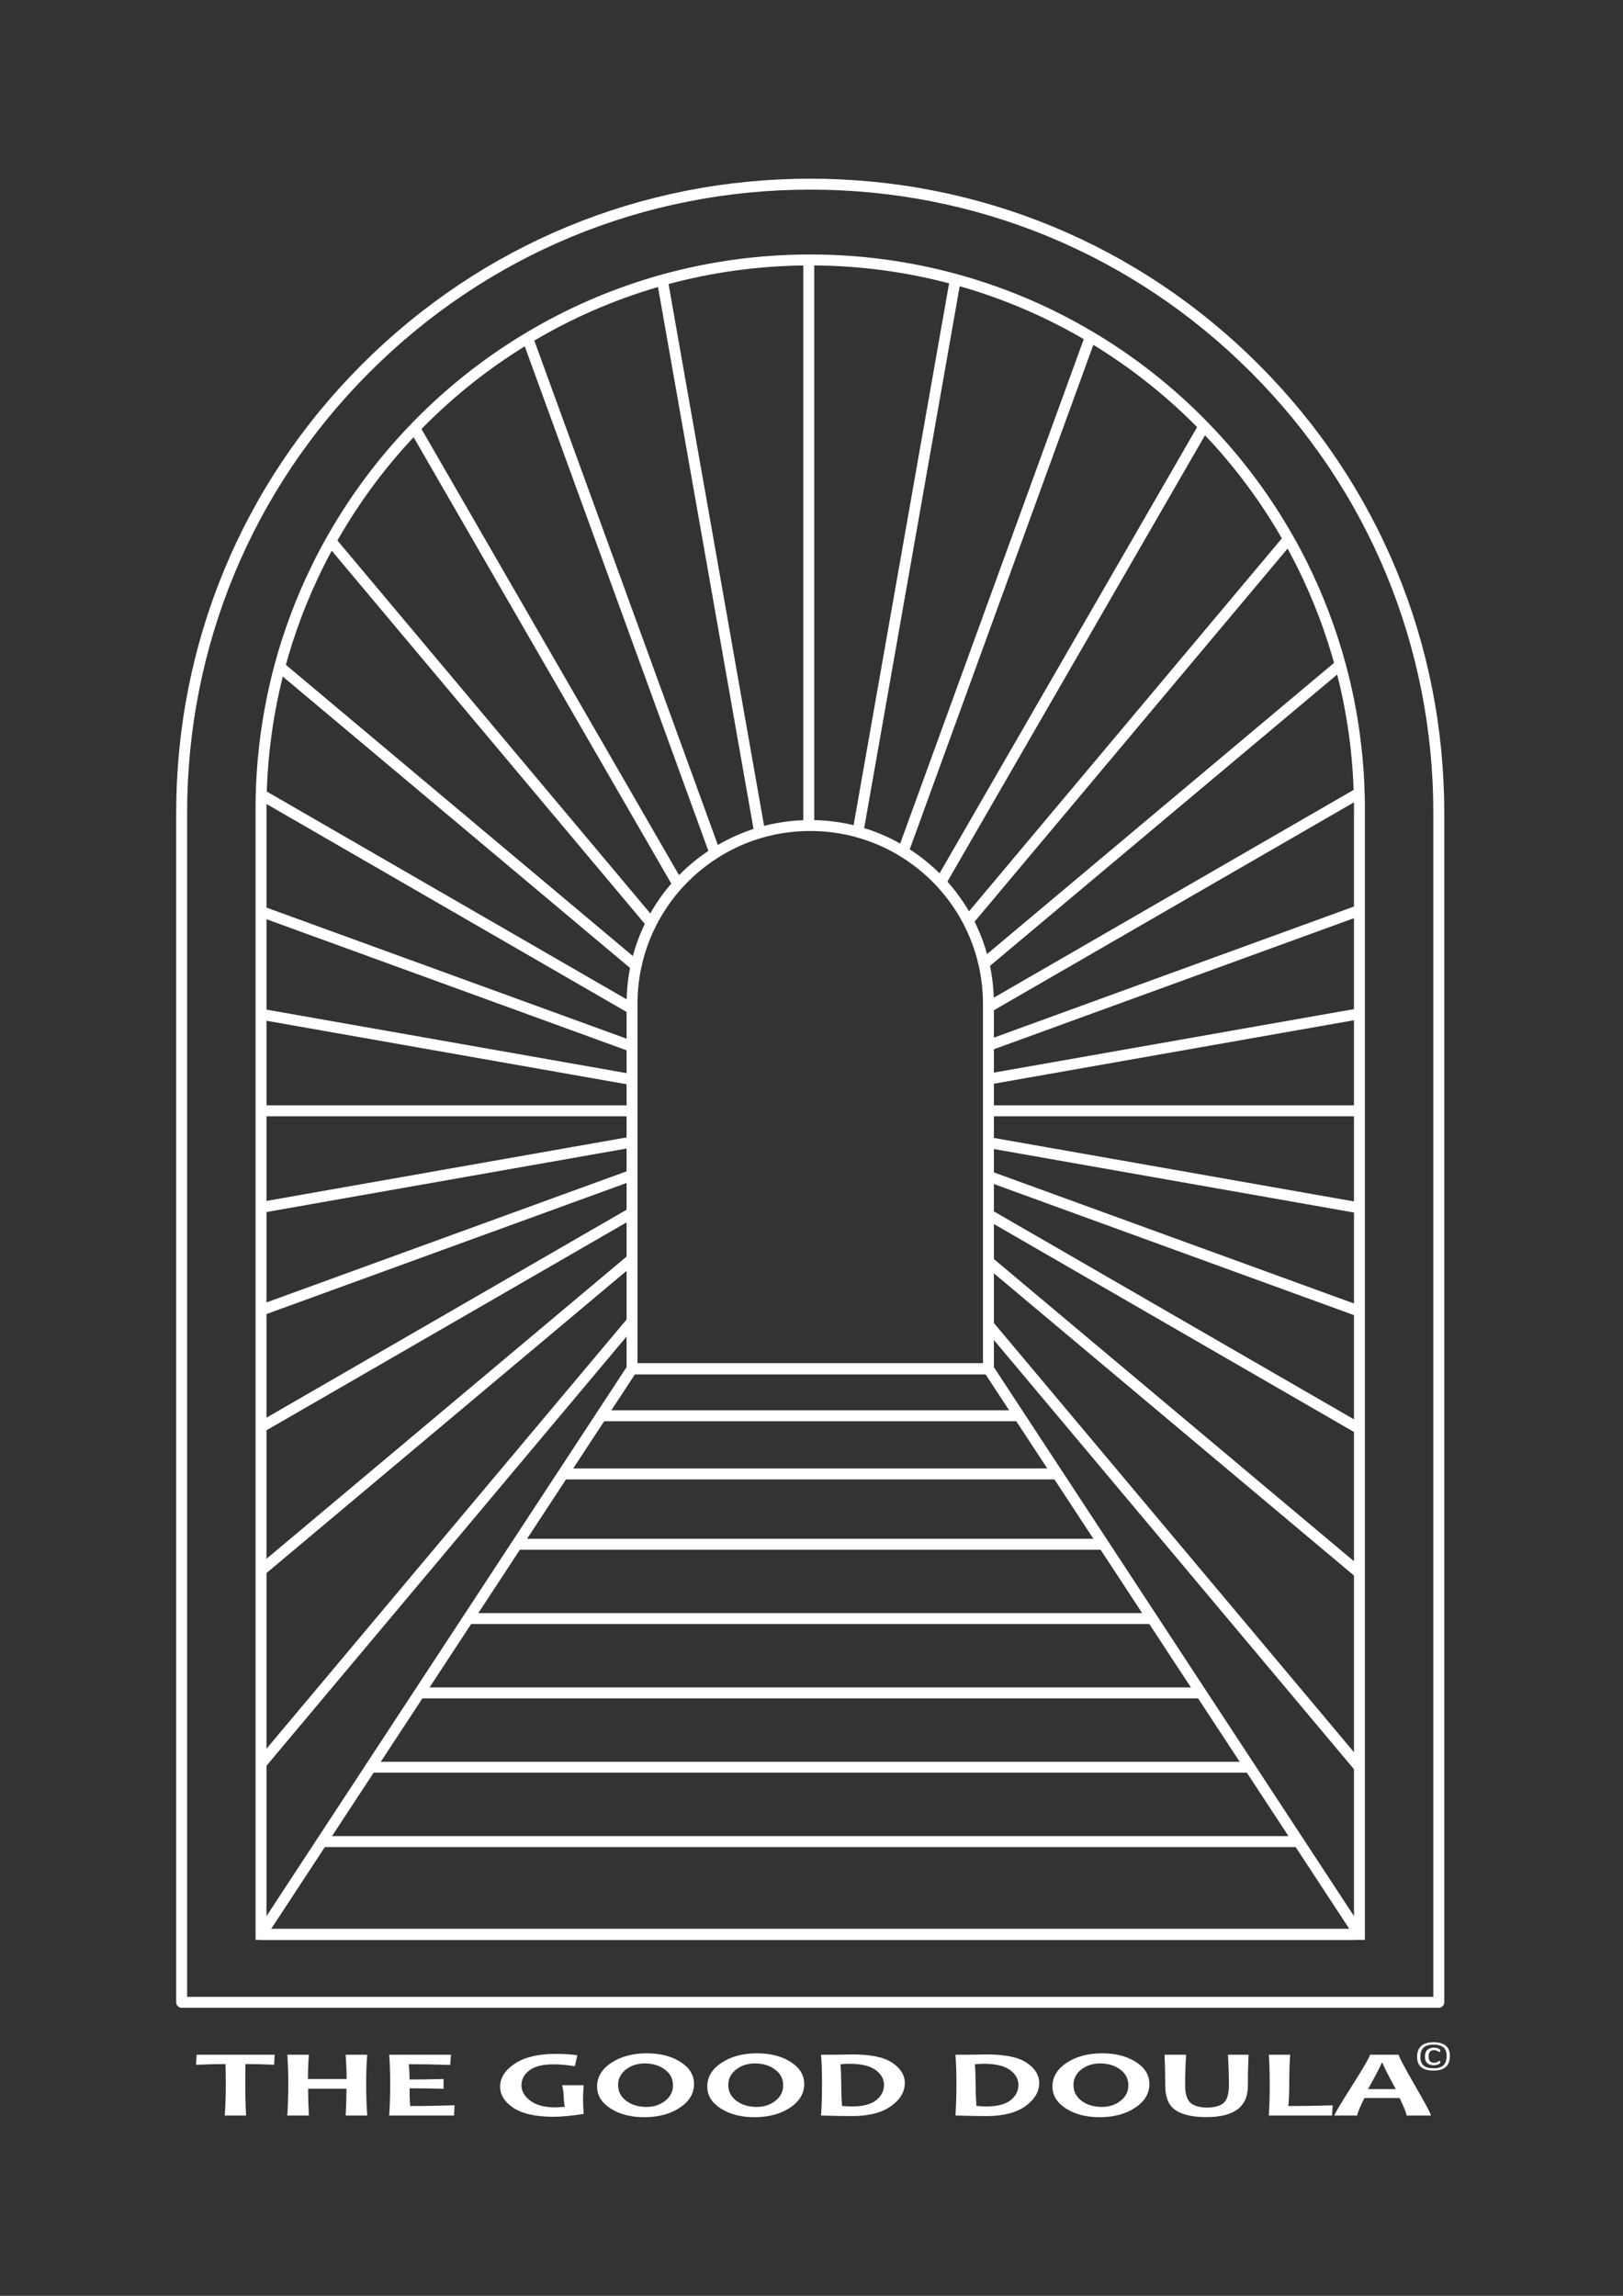 <?xml version="1.0" encoding="UTF-8" standalone="no"?>
<!-- Created with Inkscape (http://www.inkscape.org/) -->

<svg
   width="210mm"
   height="297mm"
   viewBox="0 0 210 297"
   version="1.1"
   data-id="svg1"
   sodipodi:docname="good doula logo v2.0 all white.svg"
   inkscape:version="1.2.1 (9c6d41e410, 2022-07-14)"
   xmlns:inkscape="http://www.inkscape.org/namespaces/inkscape"
   xmlns:sodipodi="http://sodipodi.sourceforge.net/DTD/sodipodi-0.dtd"
   xmlns="http://www.w3.org/2000/svg"
   xmlns:svg="http://www.w3.org/2000/svg">
  <rect x="0" y="0" width="210" height="297" fill="#333333" stroke="none"/>
  <sodipodi:namedview
     id="namedview1"
     pagecolor="#ffffff"
     bordercolor="#666666"
     borderopacity="1.0"
     inkscape:showpageshadow="2"
     inkscape:pageopacity="0.0"
     inkscape:pagecheckerboard="0"
     inkscape:deskcolor="#d1d1d1"
     inkscape:document-units="mm"
     showgrid="false"
     inkscape:zoom="1.1893044"
     inkscape:cx="253.08912"
     inkscape:cy="1100.6434"
     inkscape:window-width="1920"
     inkscape:window-height="974"
     inkscape:window-x="-11"
     inkscape:window-y="-11"
     inkscape:window-maximized="1"
     inkscape:current-layer="g7" />
  <defs
     id="defs1" />
  <g
     inkscape:label="Layer 1"
     inkscape:groupmode="layer"
     id="layer1">
    <g
       id="g7"
       transform="translate(-0.164,-7.462)">
      <g
         id="g6"
         transform="translate(-2.499)"
         style="fill:#ffffff">
        <path
           style="fill:#ffffff;fill-opacity:1;fill-rule:nonzero;stroke:none;stroke-width:0.283"
           d="m 108.018,114.259 h -1.415 V 41.09 h 1.415 v 73.169"
           id="path349" />
        <path
           style="fill:#ffffff;fill-opacity:1;fill-rule:nonzero;stroke:none;stroke-width:0.283"
           d="m 100.271,115.318 -12.607,-71.497 1.392,-0.247 12.607,71.497 -1.392,0.247"
           id="path351" />
        <path
           style="fill:#ffffff;fill-opacity:1;fill-rule:nonzero;stroke:none;stroke-width:0.283"
           d="m 94.512,118.068 -24.245,-66.613 1.33,-0.483 24.245,66.612 -1.33,0.484"
           id="path353" />
        <path
           style="fill:#ffffff;fill-opacity:1;fill-rule:nonzero;stroke:none;stroke-width:0.283"
           d="M 89.775,122.211 55.707,63.205 l 1.225,-0.707 34.068,59.006 -1.225,0.707"
           id="path355" />
        <path
           style="fill:#ffffff;fill-opacity:1;fill-rule:nonzero;stroke:none;stroke-width:0.283"
           d="m 86.39,127.336 -41.467,-49.419 1.083,-0.909 41.467,49.417 -1.083,0.911"
           id="path357" />
        <path
           style="fill:#ffffff;fill-opacity:1;fill-rule:nonzero;stroke:none;stroke-width:0.283"
           d="m 178.02,236.536 -48.006,-57.209 1.083,-0.912 48.007,57.212 -1.084,0.909"
           id="path358" />
        <path
           style="fill:#ffffff;fill-opacity:1;fill-rule:nonzero;stroke:none;stroke-width:0.283"
           d="M 84.509,132.955 38.392,94.262 39.304,93.177 85.672,132.084 v 0.33 h -0.707 l -0.455,0.541"
           id="path359" />
        <path
           style="fill:#ffffff;fill-opacity:1;fill-rule:nonzero;stroke:none;stroke-width:0.283"
           d="m 178.109,211.496 -48.008,-40.282 0.909,-1.083 48.006,40.281 -0.907,1.084"
           id="path360" />
        <path
           style="fill:#ffffff;fill-opacity:1;fill-rule:nonzero;stroke:none;stroke-width:0.283"
           d="m 84.09,138.579 -47.982,-27.706 0.707,-1.226 47.982,27.706 -0.707,1.226"
           id="path361" />
        <path
           style="fill:#ffffff;fill-opacity:1;fill-rule:nonzero;stroke:none;stroke-width:0.283"
           d="m 178.207,192.915 -48.004,-27.717 0.707,-1.226 48.004,27.717 -0.707,1.226"
           id="path362" />
        <path
           style="fill:#ffffff;fill-opacity:1;fill-rule:nonzero;stroke:none;stroke-width:0.283"
           d="m 84.2,143.507 -48.006,-17.474 0.484,-1.33 48.006,17.474 -0.484,1.33"
           id="path363" />
        <path
           style="fill:#ffffff;fill-opacity:1;fill-rule:nonzero;stroke:none;stroke-width:0.283"
           d="m 178.321,177.765 -48.008,-17.474 0.484,-1.331 48.006,17.474 -0.483,1.331"
           id="path364" />
        <path
           style="fill:#ffffff;fill-opacity:1;fill-rule:nonzero;stroke:none;stroke-width:0.283"
           d="m 84.457,147.854 -0.135,-0.025 -48.01,-8.464 0.245,-1.395 48.14,8.489 -0.241,1.395"
           id="path365" />
        <path
           style="fill:#ffffff;fill-opacity:1;fill-rule:nonzero;stroke:none;stroke-width:0.283"
           d="m 178.439,164.425 -48.522,-8.554 0.249,-1.393 0.512,0.091 48.008,8.464 -0.246,1.393"
           id="path366" />
        <path
           style="fill:#ffffff;fill-opacity:1;fill-rule:nonzero;stroke:none;stroke-width:0.283"
           d="M 84.226,151.873 H 36.436 v -1.415 h 47.79 v 1.415"
           id="path367" />
        <path
           style="fill:#ffffff;fill-opacity:1;fill-rule:nonzero;stroke:none;stroke-width:0.283"
           d="m 178.561,151.873 h -48.168 v -1.415 h 48.168 v 1.415"
           id="path368" />
        <path
           style="fill:#ffffff;fill-opacity:1;fill-rule:nonzero;stroke:none;stroke-width:0.283"
           d="m 36.558,164.36 -0.245,-1.393 48.145,-8.489 0.241,1.395 -0.136,0.023 -48.004,8.464"
           id="path369" />
        <path
           style="fill:#ffffff;fill-opacity:1;fill-rule:nonzero;stroke:none;stroke-width:0.283"
           d="m 130.167,147.851 -0.249,-1.393 0.515,-0.091 48.006,-8.464 0.246,1.396 -48.519,8.551"
           id="path370" />
        <path
           style="fill:#ffffff;fill-opacity:1;fill-rule:nonzero;stroke:none;stroke-width:0.283"
           d="m 36.677,177.626 -0.484,-1.326 48.006,-17.477 0.484,1.33 -48.006,17.474"
           id="path371" />
        <path
           style="fill:#ffffff;fill-opacity:1;fill-rule:nonzero;stroke:none;stroke-width:0.283"
           d="m 130.798,143.369 -0.484,-1.328 48.008,-17.476 0.483,1.33 -48.006,17.474"
           id="path372" />
        <path
           style="fill:#ffffff;fill-opacity:1;fill-rule:nonzero;stroke:none;stroke-width:0.283"
           d="m 36.79,192.698 -0.707,-1.226 48.008,-27.717 0.707,1.226 -48.008,27.717"
           id="path373" />
        <path
           style="fill:#ffffff;fill-opacity:1;fill-rule:nonzero;stroke:none;stroke-width:0.283"
           d="m 130.91,138.357 -0.707,-1.225 47.973,-27.698 0.707,1.226 -47.973,27.697"
           id="path374" />
        <path
           style="fill:#ffffff;fill-opacity:1;fill-rule:nonzero;stroke:none;stroke-width:0.283"
           d="m 36.889,211.176 -0.909,-1.084 48.006,-40.282 0.909,1.084 -48.006,40.282"
           id="path375" />
        <path
           style="fill:#ffffff;fill-opacity:1;fill-rule:nonzero;stroke:none;stroke-width:0.283"
           d="m 130.43,132.689 -0.911,-1.083 46.102,-38.683 0.912,1.083 -46.103,38.683"
           id="path376" />
        <path
           style="fill:#ffffff;fill-opacity:1;fill-rule:nonzero;stroke:none;stroke-width:0.283"
           d="m 36.977,236.089 -1.083,-0.912 48.006,-57.212 1.084,0.909 -48.008,57.215"
           id="path377" />
        <path
           style="fill:#ffffff;fill-opacity:1;fill-rule:nonzero;stroke:none;stroke-width:0.283"
           d="m 128.463,127.055 -1.083,-0.907 41.458,-49.411 1.084,0.909 -41.459,49.41"
           id="path378" />
        <path
           style="fill:#ffffff;fill-opacity:1;fill-rule:nonzero;stroke:none;stroke-width:0.283"
           d="m 124.988,121.959 -1.225,-0.707 34.062,-59 1.225,0.707 -34.062,59"
           id="path380" />
        <path
           style="fill:#ffffff;fill-opacity:1;fill-rule:nonzero;stroke:none;stroke-width:0.283"
           d="m 120.177,117.873 -1.33,-0.484 24.245,-66.603 1.33,0.483 -24.245,66.604"
           id="path382" />
        <path
           style="fill:#ffffff;fill-opacity:1;fill-rule:nonzero;stroke:none;stroke-width:0.283"
           d="m 114.369,115.215 -1.393,-0.245 12.603,-71.494 1.395,0.247 -12.606,71.493"
           id="path384" />
        <path
           style="fill:#ffffff;fill-opacity:1;fill-rule:nonzero;stroke:none;stroke-width:0.283"
           d="M 37.747,256.998 H 177.254 L 130.175,185.246 H 84.823 Z m 139.716,0.322 h 0.003 z m -140.365,0.665 -0.017,0.029 c 0.006,-0.009 0.011,-0.018 0.017,-0.029 z m 140.541,0.428 H 36.536 c -0.286,0 -0.544,-0.156 -0.676,-0.408 -0.13,-0.252 -0.111,-0.552 0.051,-0.784 L 83.849,184.152 c 0.133,-0.199 0.354,-0.321 0.595,-0.321 h 46.113 c 0.238,0 0.459,0.122 0.591,0.321 l 47.498,72.393 c 0.243,0.374 0.263,0.846 0.054,1.237 -0.212,0.39 -0.62,0.631 -1.061,0.631"
           id="path386" />
        <path
           style="fill:#ffffff;fill-opacity:1;fill-rule:nonzero;stroke:none;stroke-width:0.283"
           d="m 85.151,183.831 h 44.698 v -46.519 c 0,-0.045 0,-0.091 -0.003,-0.133 v -0.031 c -0.011,-1.627 -0.201,-3.258 -0.564,-4.842 -0.135,-0.606 -0.305,-1.223 -0.503,-1.837 -0.391,-1.216 -0.889,-2.408 -1.486,-3.539 -0.481,-0.92 -1.034,-1.808 -1.636,-2.646 -0.537,-0.755 -1.143,-1.494 -1.8,-2.199 -0.181,-0.192 -0.368,-0.385 -0.557,-0.577 -0.807,-0.807 -1.685,-1.56 -2.604,-2.23 -0.501,-0.371 -1.024,-0.722 -1.553,-1.045 -1.494,-0.917 -3.102,-1.656 -4.771,-2.193 -0.288,-0.094 -0.577,-0.181 -0.892,-0.269 -1.932,-0.538 -3.947,-0.809 -5.981,-0.809 -0.054,0 -0.108,0 -0.159,0.003 -2.117,0.014 -4.185,0.319 -6.175,0.905 -0.316,0.094 -0.606,0.187 -0.885,0.283 -1.65,0.56 -3.24,1.324 -4.726,2.267 -0.518,0.328 -1.039,0.688 -1.545,1.072 -1.121,0.849 -2.164,1.805 -3.096,2.839 -0.644,0.713 -1.241,1.462 -1.776,2.235 -0.586,0.843 -1.115,1.727 -1.576,2.635 -0.586,1.148 -1.072,2.357 -1.446,3.588 -0.174,0.568 -0.323,1.14 -0.444,1.7 l -0.018,0.076 c -0.334,1.549 -0.503,3.144 -0.503,4.745 z m 46.113,1.415 H 83.736 v -47.933 c 0,-1.68 0.175,-3.356 0.523,-4.983 l 0.014,-0.062 c 0.133,-0.622 0.297,-1.257 0.49,-1.888 0.399,-1.31 0.916,-2.594 1.54,-3.82 0.489,-0.962 1.052,-1.903 1.672,-2.798 0.568,-0.821 1.205,-1.622 1.887,-2.378 0.994,-1.101 2.102,-2.117 3.294,-3.019 0.541,-0.408 1.092,-0.79 1.641,-1.137 1.582,-1.003 3.271,-1.814 5.025,-2.412 0.297,-0.102 0.606,-0.2 0.943,-0.303 2.119,-0.622 4.318,-0.945 6.539,-0.962 0.045,-0.003 0.122,-0.003 0.196,-0.003 2.164,0 4.303,0.288 6.36,0.86 0.334,0.093 0.646,0.187 0.948,0.285 1.777,0.575 3.483,1.358 5.074,2.335 0.564,0.343 1.118,0.716 1.653,1.106 0.976,0.716 1.908,1.514 2.768,2.374 0.201,0.201 0.396,0.405 0.591,0.611 0.696,0.749 1.341,1.536 1.912,2.338 0.643,0.888 1.228,1.836 1.741,2.812 0.633,1.206 1.166,2.474 1.578,3.769 0.21,0.651 0.391,1.308 0.538,1.95 0.385,1.681 0.586,3.41 0.597,5.136 0,0.063 0.003,0.125 0.003,0.187 z M 37.144,256.998 H 177.853 V 112.153 c 0,-0.693 -0.008,-1.395 -0.031,-2.088 -0.116,-4.007 -0.571,-8.008 -1.355,-11.887 -0.303,-1.498 -0.662,-3.02 -1.072,-4.528 -1.195,-4.398 -2.83,-8.699 -4.861,-12.791 -0.553,-1.109 -1.146,-2.226 -1.766,-3.318 -2.505,-4.424 -5.495,-8.583 -8.897,-12.372 -0.625,-0.696 -1.276,-1.392 -1.938,-2.068 -3.871,-3.985 -8.217,-7.51 -12.921,-10.479 -0.549,-0.345 -1.092,-0.679 -1.613,-0.985 -5.133,-3.056 -10.649,-5.444 -16.396,-7.1 -0.303,-0.087 -0.606,-0.172 -0.911,-0.254 -6.033,-1.65 -12.287,-2.485 -18.591,-2.485 h -0.19 c -6.376,0.018 -12.689,0.885 -18.762,2.581 -0.303,0.087 -0.611,0.176 -0.914,0.263 -5.73,1.683 -11.228,4.1 -16.339,7.179 -0.526,0.311 -1.07,0.648 -1.613,0.996 -4.675,2.979 -8.999,6.523 -12.856,10.526 -0.677,0.699 -1.324,1.401 -1.93,2.08 -3.374,3.797 -6.339,7.965 -8.815,12.386 -0.606,1.076 -1.197,2.195 -1.754,3.333 -2.006,4.072 -3.619,8.365 -4.796,12.759 -0.394,1.48 -0.744,2.986 -1.039,4.477 l -0.013,0.071 c -0.77,3.88 -1.209,7.861 -1.311,11.829 -0.017,0.602 -0.025,1.214 -0.025,1.876 z m 142.125,1.415 H 35.729 V 112.153 c 0,-0.675 0.009,-1.301 0.025,-1.916 0.102,-4.02 0.549,-8.056 1.324,-11.996 l 0.012,-0.071 c 0.305,-1.542 0.668,-3.101 1.072,-4.635 1.205,-4.484 2.85,-8.863 4.896,-13.019 0.568,-1.157 1.171,-2.304 1.791,-3.401 2.525,-4.509 5.549,-8.759 8.99,-12.63 0.62,-0.696 1.282,-1.412 1.973,-2.128 3.93,-4.083 8.341,-7.695 13.11,-10.733 0.555,-0.357 1.11,-0.699 1.647,-1.019 5.212,-3.14 10.82,-5.602 16.67,-7.323 0.312,-0.091 0.62,-0.178 0.931,-0.265 6.195,-1.73 12.632,-2.618 19.137,-2.635 h 0.193 c 6.429,0 12.81,0.852 18.962,2.536 0.312,0.082 0.626,0.17 0.934,0.26 5.861,1.687 11.488,4.123 16.723,7.239 0.533,0.314 1.088,0.653 1.647,1.007 4.797,3.028 9.231,6.625 13.178,10.688 0.674,0.691 1.339,1.402 1.979,2.111 3.469,3.863 6.523,8.11 9.075,12.618 0.631,1.115 1.239,2.256 1.802,3.39 2.071,4.172 3.742,8.563 4.959,13.048 0.418,1.536 0.786,3.093 1.094,4.618 0.798,3.959 1.266,8.039 1.384,12.128 0.023,0.705 0.031,1.42 0.031,2.128 v 146.26"
           id="path387" />
        <path
           style="fill:#ffffff;fill-opacity:1;fill-rule:nonzero;stroke:none;stroke-width:0.283"
           d="M 170.683,246.407 H 44.318 c -0.39,0 -0.707,-0.317 -0.707,-0.707 0,-0.391 0.317,-0.707 0.707,-0.707 H 170.683 c 0.39,0 0.707,0.316 0.707,0.707 0,0.39 -0.317,0.707 -0.707,0.707"
           id="path388" />
        <path
           style="fill:#ffffff;fill-opacity:1;fill-rule:nonzero;stroke:none;stroke-width:0.283"
           d="M 164.078,236.788 H 50.625 c -0.39,0 -0.707,-0.314 -0.707,-0.707 0,-0.39 0.317,-0.707 0.707,-0.707 H 164.078 c 0.39,0 0.707,0.317 0.707,0.707 0,0.394 -0.317,0.707 -0.707,0.707"
           id="path389" />
        <path
           style="fill:#ffffff;fill-opacity:1;fill-rule:nonzero;stroke:none;stroke-width:0.283"
           d="M 157.63,227.172 H 57.077 c -0.39,0 -0.707,-0.317 -0.707,-0.707 0,-0.39 0.317,-0.707 0.707,-0.707 H 157.63 c 0.39,0 0.707,0.317 0.707,0.707 0,0.39 -0.317,0.707 -0.707,0.707"
           id="path390" />
        <path
           style="fill:#ffffff;fill-opacity:1;fill-rule:nonzero;stroke:none;stroke-width:0.283"
           d="M 151.299,217.556 H 63.404 c -0.39,0 -0.707,-0.316 -0.707,-0.707 0,-0.39 0.317,-0.707 0.707,-0.707 h 87.895 c 0.39,0 0.707,0.317 0.707,0.707 0,0.391 -0.317,0.707 -0.707,0.707"
           id="path391" />
        <path
           style="fill:#ffffff;fill-opacity:1;fill-rule:nonzero;stroke:none;stroke-width:0.283"
           d="M 144.997,207.941 H 69.709 c -0.391,0 -0.707,-0.316 -0.707,-0.707 0,-0.39 0.316,-0.707 0.707,-0.707 h 75.288 c 0.39,0 0.707,0.317 0.707,0.707 0,0.391 -0.317,0.707 -0.707,0.707"
           id="path392" />
        <path
           style="fill:#ffffff;fill-opacity:1;fill-rule:nonzero;stroke:none;stroke-width:0.283"
           d="M 139.004,198.847 H 75.699 c -0.39,0 -0.707,-0.317 -0.707,-0.707 0,-0.391 0.317,-0.707 0.707,-0.707 h 63.305 c 0.39,0 0.707,0.316 0.707,0.707 0,0.39 -0.317,0.707 -0.707,0.707"
           id="path393" />
        <path
           style="fill:#ffffff;fill-opacity:1;fill-rule:nonzero;stroke:none;stroke-width:0.283"
           d="M 134.061,191.319 H 80.646 c -0.39,0 -0.707,-0.317 -0.707,-0.707 0,-0.39 0.317,-0.707 0.707,-0.707 h 53.415 c 0.39,0 0.707,0.317 0.707,0.707 0,0.39 -0.317,0.707 -0.707,0.707"
           id="path394" />
        <path
           style="fill:#ffffff;fill-opacity:1;fill-rule:nonzero;stroke:none;stroke-width:0.283"
           d="M 26.875,265.787 H 188.122 V 112.618 c 0,-21.537 -8.384,-41.784 -23.614,-57.011 -15.227,-15.227 -35.474,-23.614 -57.007,-23.614 -21.538,0 -41.782,8.388 -57.012,23.614 C 35.262,70.833 26.875,91.081 26.875,112.618 Z M 188.83,267.202 H 26.167 c -0.39,0 -0.707,-0.317 -0.707,-0.707 V 112.618 c 0,-21.913 8.535,-42.517 24.031,-58.012 15.495,-15.493 36.096,-24.028 58.01,-24.028 21.913,0 42.514,8.535 58.01,24.028 15.495,15.495 24.026,36.099 24.026,58.012 v 153.877 c 0,0.39 -0.316,0.707 -0.707,0.707"
           id="path395" />
      </g>
      <g
         id="g13"
         style="fill:#ffffff">
        <g
           aria-label="THE GOOD DOULA"
           transform="scale(1.277,0.783)"
           id="text6"
           style="font-weight:bold;font-size:15.802px;font-family:Candara;-inkscape-font-specification:'Candara, Bold';fill:#ffffff;stroke-width:1.077">
          <path
             d="m 27.958,349.006 -0.054,1.659 q -1.543,-0.116 -2.909,-0.116 -0.015,1.458 -0.015,3.248 0,2.778 0.085,5.254 h -2.16 q 0.1,-2.454 0.1,-5.254 0,-1.759 -0.031,-3.248 -1.088,0 -2.986,0.123 l 0.062,-1.667 z"
             id="path1"
             style="fill:#ffffff" />
          <path
             d="m 37.341,359.052 h -2.184 q 0.077,-2.554 0.077,-4.429 h -3.889 q 0,1.682 0.077,4.429 h -2.184 q 0.1,-2.546 0.1,-5.254 0,-2.739 -0.1,-4.791 h 2.184 q -0.093,2.168 -0.093,4.012 h 3.92 q 0,-1.628 -0.093,-4.012 h 2.184 q -0.108,1.96 -0.108,4.791 0,2.955 0.108,5.254 z"
             id="path2"
             style="fill:#ffffff" />
          <path
             d="m 46.191,357.354 -0.062,1.697 h -6.566 q 0.1,-2.33 0.1,-5.254 0,-2.809 -0.1,-4.791 h 6.265 l -0.085,1.69 q -2.315,-0.123 -4.197,-0.123 0.077,1.072 0.077,2.531 1.613,0 3.449,-0.085 v 1.613 q -1.805,-0.077 -3.449,-0.077 0,1.566 0.062,2.932 2.114,0 4.506,-0.131 z"
             id="path3"
             style="fill:#ffffff" />
          <path
             d="m 59.269,358.789 q -1.836,0.471 -3.071,0.471 -2.654,0 -4.028,-1.451 -1.366,-1.458 -1.366,-3.534 0,-2.184 1.489,-3.796 1.497,-1.613 4.143,-1.613 1.242,0 2.191,0.224 l -0.255,1.821 q -1.211,-0.316 -2.176,-0.316 -1.628,0 -2.43,1.003 -0.802,0.995 -0.802,2.438 0,1.474 0.895,2.569 0.903,1.096 2.484,1.096 0.44,0 1.018,-0.093 -0.116,-0.856 -0.116,-1.682 0,-0.833 -0.162,-1.875 h 2.184 q -0.062,1.188 -0.062,2.392 0,0.872 0.062,2.346 z"
             id="path4"
             style="fill:#ffffff" />
          <path
             d="m 70.449,353.843 q 0,2.369 -1.451,3.927 -1.451,1.559 -3.588,1.559 -2.037,0 -3.41,-1.427 -1.373,-1.435 -1.373,-3.642 0,-2.369 1.451,-3.927 1.451,-1.559 3.588,-1.559 2.037,0 3.41,1.427 1.373,1.427 1.373,3.642 z m -2.13,0.224 q 0,-1.613 -0.826,-2.616 -0.826,-1.003 -2.037,-1.003 -1.126,0 -1.913,1.011 -0.787,1.011 -0.787,2.554 0,1.605 0.826,2.616 0.833,1.003 2.037,1.003 1.126,0 1.913,-1.011 0.787,-1.018 0.787,-2.554 z"
             id="path5"
             style="fill:#ffffff" />
          <path
             d="m 81.614,353.843 q 0,2.369 -1.451,3.927 -1.451,1.559 -3.588,1.559 -2.037,0 -3.41,-1.427 -1.373,-1.435 -1.373,-3.642 0,-2.369 1.451,-3.927 1.451,-1.559 3.588,-1.559 2.037,0 3.41,1.427 1.373,1.427 1.373,3.642 z m -2.13,0.224 q 0,-1.613 -0.826,-2.616 -0.826,-1.003 -2.037,-1.003 -1.126,0 -1.913,1.011 -0.787,1.011 -0.787,2.554 0,1.605 0.826,2.616 0.833,1.003 2.037,1.003 1.126,0 1.913,-1.011 0.787,-1.018 0.787,-2.554 z"
             id="path6"
             style="fill:#ffffff" />
          <path
             d="m 91.806,353.681 q 0,2.191 -1.404,3.827 -1.404,1.636 -3.935,1.636 -1.142,0 -3.148,-0.093 0.1,-2.33 0.1,-5.254 0,-2.809 -0.1,-4.791 h 1.35 q 0.332,0 0.988,-0.023 0.656,-0.023 0.856,-0.023 2.785,0 4.035,1.389 1.258,1.389 1.258,3.333 z m -2.106,0.332 q 0,-1.481 -0.864,-2.492 -0.864,-1.018 -2.639,-1.018 -0.332,0 -0.91,0.07 0.077,1.543 0.077,3.225 0,1.844 0.077,3.657 0.502,0.1 1.003,0.1 1.659,0 2.454,-1.026 0.802,-1.034 0.802,-2.515 z"
             id="path7"
             style="fill:#ffffff" />
          <path
             d="m 105.424,353.681 q 0,2.191 -1.404,3.827 -1.404,1.636 -3.935,1.636 -1.142,0 -3.148,-0.093 0.1,-2.33 0.1,-5.254 0,-2.809 -0.1,-4.791 h 1.35 q 0.332,0 0.988,-0.023 0.656,-0.023 0.856,-0.023 2.785,0 4.035,1.389 1.258,1.389 1.258,3.333 z m -2.106,0.332 q 0,-1.481 -0.864,-2.492 -0.864,-1.018 -2.639,-1.018 -0.332,0 -0.91,0.07 0.077,1.543 0.077,3.225 0,1.844 0.077,3.657 0.502,0.1 1.003,0.1 1.659,0 2.454,-1.026 0.802,-1.034 0.802,-2.515 z"
             id="path8"
             style="fill:#ffffff" />
          <path
             d="m 116.589,353.843 q 0,2.369 -1.451,3.927 -1.451,1.559 -3.588,1.559 -2.037,0 -3.41,-1.427 -1.373,-1.435 -1.373,-3.642 0,-2.369 1.451,-3.927 1.451,-1.559 3.588,-1.559 2.037,0 3.41,1.427 1.373,1.427 1.373,3.642 z m -2.13,0.224 q 0,-1.613 -0.826,-2.616 -0.826,-1.003 -2.037,-1.003 -1.126,0 -1.913,1.011 -0.787,1.011 -0.787,2.554 0,1.605 0.826,2.616 0.833,1.003 2.037,1.003 1.127,0 1.913,-1.011 0.787,-1.018 0.787,-2.554 z"
             id="path9"
             style="fill:#ffffff" />
          <path
             d="m 126.635,349.006 q -0.069,2.592 -0.069,5.185 0,5.123 -4.197,5.123 -2.076,0 -3.125,-1.134 -1.049,-1.134 -1.049,-4.074 0,-2.592 -0.069,-5.1 h 2.184 q -0.1,2.608 -0.1,5.031 0,2.122 0.54,2.909 0.54,0.787 1.667,0.787 1.181,0 1.705,-0.779 0.525,-0.787 0.525,-2.932 0,-2.353 -0.1,-5.015 z"
             id="path10"
             style="fill:#ffffff" />
          <path
             d="m 135.161,357.37 -0.062,1.682 h -6.412 q 0.093,-2.091 0.093,-5.254 0,-2.901 -0.093,-4.791 h 2.168 q -0.093,1.751 -0.093,4.791 0,2.322 -0.1,3.688 2.13,0 4.498,-0.116 z"
             id="path11"
             style="fill:#ffffff" />
          <path
             d="m 145.114,359.052 h -2.469 q 0,-0.509 -0.702,-2.886 h -3.565 q -0.725,2.338 -0.725,2.886 h -2.322 q 0,-0.301 1.798,-4.938 1.805,-4.637 1.805,-5.108 h 2.917 q 0,0.44 1.628,5.038 1.636,4.591 1.636,5.008 z m -3.565,-4.359 q -1.319,-3.981 -1.319,-4.305 h -0.123 q 0,0.301 -1.366,4.305 z"
             id="path12"
             style="fill:#ffffff" />
        </g>
        <g
           aria-label="©"
           transform="scale(1.099,0.91)"
           id="text7"
           style="font-size:5.815px;font-family:Calibri;-inkscape-font-specification:Calibri;fill:#ffffff;stroke-width:0.396">
          <path
             d="m 168.943,302.229 q 0.44,0 0.733,-0.131 0.292,-0.133 0.469,-0.366 0.176,-0.233 0.25,-0.548 0.077,-0.318 0.077,-0.681 0,-0.392 -0.082,-0.696 -0.082,-0.307 -0.27,-0.517 -0.187,-0.21 -0.488,-0.321 -0.298,-0.111 -0.733,-0.111 -0.386,0 -0.673,0.111 -0.287,0.108 -0.477,0.324 -0.19,0.216 -0.284,0.539 -0.091,0.324 -0.091,0.755 0,0.406 0.088,0.716 0.088,0.307 0.275,0.514 0.19,0.204 0.488,0.309 0.298,0.102 0.718,0.102 z m 1.908,-1.758 q 0,0.539 -0.128,0.934 -0.125,0.392 -0.372,0.65 -0.247,0.256 -0.608,0.38 -0.361,0.122 -0.829,0.122 -0.48,0 -0.84,-0.122 -0.361,-0.122 -0.602,-0.363 -0.239,-0.244 -0.361,-0.608 -0.119,-0.363 -0.119,-0.849 0,-0.528 0.122,-0.92 0.125,-0.392 0.366,-0.65 0.244,-0.258 0.605,-0.386 0.363,-0.131 0.84,-0.131 0.497,0 0.858,0.131 0.361,0.128 0.599,0.375 0.239,0.247 0.352,0.61 0.116,0.361 0.116,0.826 z m -1.141,0.875 q 0,0.043 -0.003,0.074 -0.003,0.031 -0.011,0.057 -0.006,0.023 -0.014,0.04 -0.009,0.017 -0.037,0.043 -0.026,0.026 -0.094,0.071 -0.068,0.045 -0.159,0.085 -0.091,0.037 -0.204,0.062 -0.114,0.023 -0.241,0.023 -0.253,0 -0.446,-0.08 -0.193,-0.08 -0.324,-0.236 -0.131,-0.159 -0.199,-0.386 -0.065,-0.23 -0.065,-0.531 0,-0.332 0.08,-0.574 0.082,-0.241 0.224,-0.395 0.145,-0.156 0.341,-0.23 0.196,-0.077 0.423,-0.077 0.111,0 0.21,0.023 0.102,0.02 0.187,0.054 0.088,0.034 0.159,0.08 0.071,0.045 0.102,0.077 0.034,0.031 0.043,0.048 0.011,0.017 0.017,0.04 0.009,0.023 0.011,0.054 0.003,0.031 0.003,0.068 0,0.037 -0.006,0.068 -0.006,0.031 -0.014,0.057 -0.009,0.023 -0.026,0.037 -0.014,0.011 -0.037,0.011 -0.048,0 -0.099,-0.04 -0.048,-0.043 -0.122,-0.091 -0.071,-0.051 -0.176,-0.091 -0.102,-0.043 -0.258,-0.043 -0.304,0 -0.469,0.23 -0.162,0.23 -0.162,0.67 0,0.23 0.043,0.398 0.043,0.168 0.125,0.281 0.085,0.111 0.207,0.165 0.122,0.054 0.281,0.054 0.145,0 0.25,-0.043 0.105,-0.045 0.179,-0.099 0.077,-0.054 0.128,-0.097 0.051,-0.045 0.091,-0.045 0.014,0 0.025,0.009 0.014,0.009 0.02,0.031 0.009,0.023 0.011,0.06 0.006,0.037 0.006,0.088 z"
             id="path13"
             style="fill:#ffffff" />
        </g>
      </g>
    </g>
  </g>
</svg>

